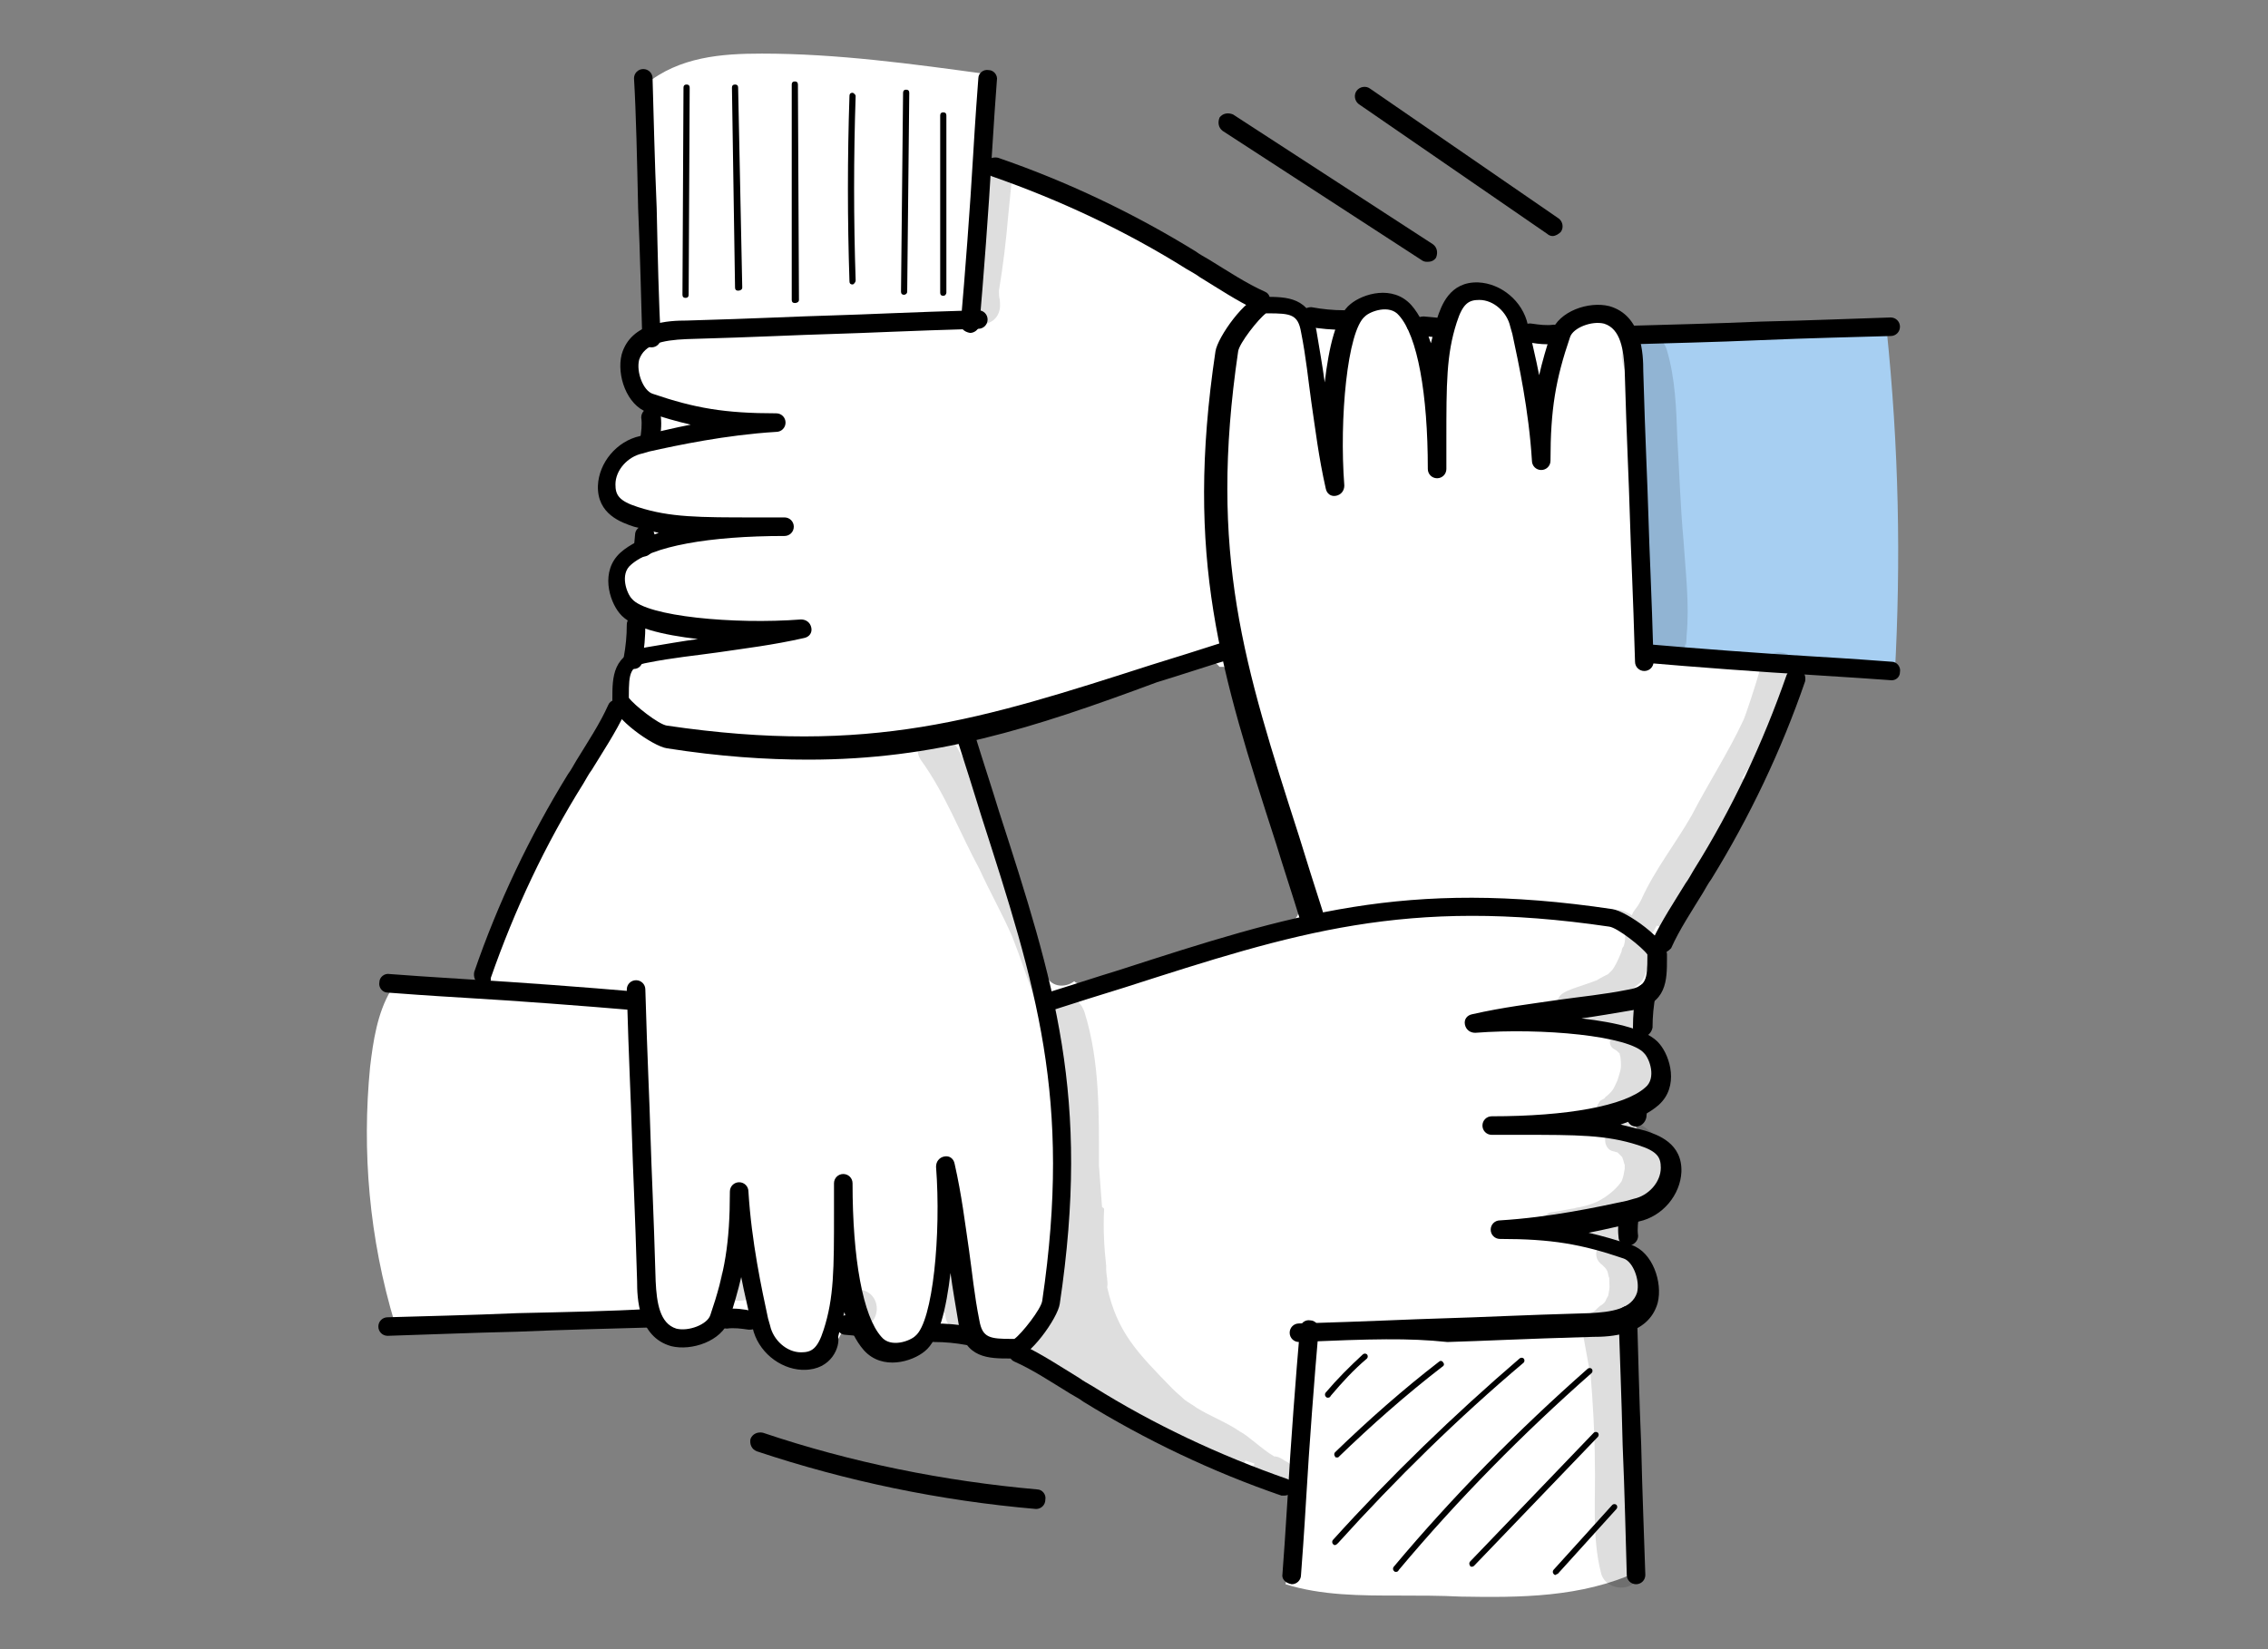 <?xml version="1.0" encoding="utf-8"?>
<!-- Generator: Adobe Illustrator 24.0.0, SVG Export Plug-In . SVG Version: 6.00 Build 0)  -->
<svg version="1.1" id="Capa_1" xmlns="http://www.w3.org/2000/svg" xmlns:xlink="http://www.w3.org/1999/xlink" x="0px" y="0px"
	 viewBox="0 0 220 160" style="enable-background:new 0 0 220 160;" xml:space="preserve">
<rect x="0" y="0" width="220" height="160" fill="#808080" stroke="none"/>
<style type="text/css">
	.st0{fill:#FFFFFF;}
	.st1{fill:#A7CFF2;}
	.st2{opacity:0.129;}
</style>
<g>
	<g>
		<path class="st0" d="M158.8,109.5c-0.6-0.8-0.1-1.9,0.5-2.7c0.7-0.7,1.6-1.4,1.8-2.4c0.3-1.5-1.1-2.8-2.4-3.7
			c0.2-1.7,0.4-3.4,1.3-4.8c0.3-0.5,0.7-0.9,0.9-1.4c0.3-1-0.2-2-0.2-3.2c6.9-7.2,10.2-16.9,13.3-26.2c-2.6-0.1-5.1-1.2-7.7-0.9
			c-0.6,0.1-1.3,0.2-1.9,0.2c-1.6,0-3.1-0.7-4.8-0.7c-1.2-10.1-0.3-20.3-2-30.3c-0.1-0.6-0.2-1.3-0.7-1.8c-0.3-0.4-0.8-0.6-1.3-0.7
			c-1.8-0.5-3.8,0.6-4.5,2.3c-1.3-0.2-2.6-0.3-3.9-0.4c-0.3-1.9-1.7-3.6-3.6-3.8c-1.9-0.2-3.8,1.5-3.5,3.3c-1.2-0.1-2.4-0.3-3.6-0.4
			c0.1-0.6-0.2-1.3-0.7-1.7c-0.5-0.4-1.2-0.6-1.8-0.6c-1.3-0.1-2.8,0.6-3.2,1.8c-1.3-0.2-2.7-0.3-4-0.2c-1.1-1.3-3-1.8-4.9-1.6
			c-8.1-5.7-17.1-10.1-26.5-13c-0.2-3.1-0.1-6.3,0.4-9.4c-7.3-1-14.6-2-21.9-2c-3.9,0-8,0.3-11.3,3c-0.6,8.2-0.5,16.4,0.4,24.7
			c-1.2,0.8-2,2.1-2,3.5c0,1.4,1,2.8,2.3,3C63,40.5,63,41.7,63.1,43c-1.7,0.1-3,1.5-3.7,3c-0.5,1.1-0.7,2.6,0.2,3.4
			c0.8,0.8,2.1,0.6,3.1,1.1c-0.1,1-0.2,2-0.3,3c-1.3,0.5-2.2,1.7-2.3,3.1c-0.1,1.4,0.7,2.7,1.9,3.3c-0.2,1.4-0.4,2.8-0.4,4.2
			c-1.2,1.3-1.7,3.2-1.4,5.2C54.3,77.1,49.8,86,47,95.4c-3,0.2-6,0.4-9.1,0.7c-1.3,2.2-1.7,4.9-2,7.4c-0.8,8.2-0.1,16.6,2.4,24.9
			c8.3-0.2,16.7-0.4,25-0.6c0.7,1.2,2,2,3.4,2c1.4,0,2.7-0.9,3.4-2.1c1,0.4,2.2,0.6,3.3,0.4c0.2,2,2,3.7,3.9,3.9
			c2,0.2,4-1.3,4.5-3.2c0.7,0,1.5,0,2.2-0.1c0.5,1.4,1.8,2.5,3.3,2.6c1.5,0.1,3-0.7,3.8-2c1.7,0.1,3.4,0.6,5,1.3
			c0.9,0.4,2,0.8,2.5,0c8.7,5.4,17.5,10.9,27.1,14.1c-0.1,3-0.4,5.9-1,9c3.5,1.1,7.3,1.1,11,1.1c2,0,4,0,6,0.1
			c5.7,0.1,11.7,0.1,17.1-2.4c0,0-1.2-24.8-0.9-25.2c1-1.1,2.1-2.5,1.7-3.9c-0.4-1.4-2.2-2.2-2.3-3.6c-0.1-1.1,0.9-2,1.9-2.6
			c1-0.6,2.1-1,2.7-2c0.6-1,0.4-2.4-0.3-3.4C160.9,110.9,159.9,110.1,158.8,109.5z M124.9,89.6c-1.6,0.4-3.3,0.8-4.9,1.3
			c-1.6,0.4-3.2,1-4.7,1.5c-3.2,1.1-6.5,2.1-9.8,3c-0.5,0.1-1,0.1-1.3-0.2c-0.9,0.7-2.4,0.6-2.8-0.8c-2-7.3-4.2-14.6-7.2-21.7
			c-0.3-0.7,0.2-1.6,0.8-1.9c0.3-0.2,0.7-0.2,1-0.2c0.1-0.1,0.2-0.2,0.4-0.2c3.4-1,6.8-2.1,10.3-3.1c1.7-0.5,3.5-1,5.2-1.5
			c0.6-0.2,1.3-0.4,2-0.5c0.7-0.3,1.3-0.6,2-0.9c0.2-0.2,0.5-0.3,0.8-0.3c0.7-0.1,1.2,0.1,1.6,0.6c0.1,0,0.3,0,0.4,0
			c0.3,0.1,0.5,0.3,0.6,0.5c0.1,0.1,0.1,0.2,0.1,0.3c0,0,0,0,0,0c0.4,0,0.8,0.3,0.9,0.8c1.3,6.8,3.3,13.4,5.7,19.9
			c0.2,0.4,0,0.8-0.2,1C126.3,87.9,126.1,89.2,124.9,89.6z"/>
	</g>
	<g>
		<path d="M129.7,141.4c-0.1,0-0.2,0-0.2-0.1c-0.1-0.1-0.1-0.3,0-0.4c3.2-3.1,6.6-6.1,10.1-8.8c0.1-0.1,0.3-0.1,0.4,0.1
			c0.1,0.1,0.1,0.3-0.1,0.4c-3.5,2.7-6.9,5.7-10.1,8.8C129.9,141.4,129.8,141.4,129.7,141.4z"/>
	</g>
	<g>
		<path d="M129.5,149.9c-0.1,0-0.1,0-0.2-0.1c-0.1-0.1-0.1-0.3,0-0.4c5.6-6.2,11.7-12.1,18.1-17.6c0.1-0.1,0.3-0.1,0.4,0
			c0.1,0.1,0.1,0.3,0,0.4c-6.4,5.4-12.4,11.3-18,17.5C129.7,149.8,129.6,149.9,129.5,149.9z"/>
	</g>
	<g>
		<path d="M135.4,152.5c-0.1,0-0.1,0-0.2-0.1c-0.1-0.1-0.1-0.3,0-0.4c5.7-6.8,12.1-13.3,18.8-19.2c0.1-0.1,0.3-0.1,0.4,0
			c0.1,0.1,0.1,0.3,0,0.4c-6.7,5.9-13,12.3-18.7,19.1C135.6,152.5,135.5,152.5,135.4,152.5z"/>
	</g>
	<g>
		<path d="M142.8,152c-0.1,0-0.2,0-0.2-0.1c-0.1-0.1-0.1-0.3,0-0.4l12-12.5c0.1-0.1,0.3-0.1,0.4,0c0.1,0.1,0.1,0.3,0,0.4l-12,12.5
			C142.9,152,142.8,152,142.8,152z"/>
	</g>
	<g>
		<path d="M150.9,152.8c-0.1,0-0.1,0-0.2-0.1c-0.1-0.1-0.1-0.3,0-0.4l5.7-6.3c0.1-0.1,0.3-0.1,0.4,0c0.1,0.1,0.1,0.3,0,0.4l-5.7,6.3
			C151,152.7,150.9,152.8,150.9,152.8z"/>
	</g>
	<g>
		<path d="M128.8,135.6c-0.1,0-0.1,0-0.2-0.1c-0.1-0.1-0.1-0.3,0-0.4c1.1-1.3,2.3-2.5,3.6-3.7c0.1-0.1,0.3-0.1,0.4,0
			c0.1,0.1,0.1,0.3,0,0.4c-1.3,1.1-2.4,2.3-3.5,3.6C129,135.6,128.9,135.6,128.8,135.6z"/>
	</g>
	<g>
		<path d="M66.5,28.9C66.5,28.9,66.5,28.9,66.5,28.9c-0.2,0-0.3-0.1-0.3-0.3l0.1-20.1c0-0.2,0.1-0.3,0.3-0.3c0,0,0,0,0,0
			c0.2,0,0.3,0.1,0.3,0.3l-0.1,20.1C66.8,28.8,66.7,28.9,66.5,28.9z"/>
	</g>
	<g>
		<path d="M71.6,28.2c-0.2,0-0.3-0.1-0.3-0.3L71,8.5c0-0.2,0.1-0.3,0.3-0.3c0,0,0,0,0,0c0.2,0,0.3,0.1,0.3,0.3L72,27.9
			C72,28.1,71.8,28.2,71.6,28.2C71.6,28.2,71.6,28.2,71.6,28.2z"/>
	</g>
	<g>
		<path d="M77.1,29.4c-0.2,0-0.3-0.1-0.3-0.3L76.8,8.2c0-0.2,0.1-0.3,0.3-0.3c0,0,0,0,0,0c0.2,0,0.3,0.1,0.3,0.3l0.1,20.9
			C77.5,29.3,77.3,29.4,77.1,29.4C77.1,29.4,77.1,29.4,77.1,29.4z"/>
	</g>
	<g>
		<path d="M82.7,27.6c-0.2,0-0.3-0.1-0.3-0.3c-0.2-6-0.2-12,0-18c0-0.2,0.1-0.3,0.3-0.3C82.8,9,83,9.2,83,9.3
			c-0.2,5.9-0.2,12,0,17.9C83,27.4,82.8,27.6,82.7,27.6C82.7,27.6,82.7,27.6,82.7,27.6z"/>
	</g>
	<g>
		<path d="M87.7,28.6C87.7,28.6,87.7,28.6,87.7,28.6c-0.2,0-0.3-0.1-0.3-0.3L87.6,9c0-0.2,0.1-0.3,0.3-0.3c0.2,0,0.3,0.1,0.3,0.3
			L88,28.3C88,28.5,87.8,28.6,87.7,28.6z"/>
	</g>
	<g>
		<path d="M91.5,28.7c-0.2,0-0.3-0.1-0.3-0.3l0-17.2c0-0.2,0.1-0.3,0.3-0.3c0,0,0,0,0,0c0.2,0,0.3,0.1,0.3,0.3l0,17.2
			C91.8,28.5,91.7,28.7,91.5,28.7C91.5,28.7,91.5,28.7,91.5,28.7z"/>
	</g>
	<g>
		<path class="st1" d="M183,31.9c-8.4,0.9-17,1.2-25.4,0.9c1,10.3,1.7,20.7,2.2,31.1c8,0.5,16,1,24,1.5
			C184.4,54.4,184.2,43.5,183,31.9z"/>
	</g>
	<g class="st2">
		<path d="M163.6,61.7c0.3-3.1-0.1-6.2-0.3-9.3c-0.3-3.3-0.4-6.6-0.6-10c-0.1-2.8-0.2-5.7-1-8.4c-0.8-2.8-5-1.7-4.3,1.2
			c1.8,5.5,1.3,14,1.6,22.6c0.1,0.9,0.1,1.8,0.3,2.7c0,0.5,0.1,0.9,0.2,1.4c0.1,0.8-0.1,0.4,0.2,1.1c0.8,2,3.8,1.4,3.8-0.8
			C163.5,63.1,163.6,62.3,163.6,61.7z"/>
	</g>
	<g class="st2">
		<path d="M174.4,64.9c-0.2-2-3.1-2.2-3.6-0.2c-0.5,1.8-1.5,4.8-1.7,5.2c-1.5,3.2-3.4,6.1-5,9.2c-1.6,2.8-3.6,5.3-4.9,8.2
			c-0.5,1-0.7,0.9-0.9,1.5c-0.3-0.2-0.7-0.4-1.1-0.5c-0.2,0-0.4,0-0.6,0c0.8,1,1.3,2.3,0.9,3.5c-0.1,0.1-0.2,0.3-0.2,0.5
			c-0.1,0.2-0.4,1.1-0.9,1.8c-0.1,0.1-0.2,0.2-0.2,0.2c-0.1,0.1-0.1,0.1-0.2,0.2c0,0,0,0,0,0c-0.2,0.1-0.8,0.4-1.1,0.6
			c-1.8,0.7-3.4,1-3.7,1.7c-0.4,0.6,0,1.3,0.5,1.6c0.2,0.8,0.8,1.6,1.9,1.6c0.6,0,1.3,0,1.9,0c0,0.2,0,0.3,0,0.5c0,0,0,0,0,0
			c0.3,0.1,0.5,0.2,0.7,0.4c-0.1,0.3,0,0.7,0.4,0.9c0.2,0.1,0.4,0.3,0.5,0.4c0,0.1,0.1,0.3,0.1,0.5c0.1,1,0,1.1-0.3,2.1
			c-0.3,0.6-0.3,0.9-1,1.5c-0.1,0.1-0.2,0.1-0.2,0.2c-0.2,0.2-0.5,0.2-0.6,0.5c-0.4,0.4-0.1,1.2,0.4,1.3c0.2,0,0.4,0,0.6-0.1
			c0.1,0.1,0.2,0.3,0.4,0.4c-0.1,0.3-0.1,0.6,0,0.9c0,0,0,0,0,0c0,0-0.1,0-0.1,0c-1,0.4-0.9,2,0.1,2.2c0.1,0,0.3,0.1,0.4,0.1
			c0,0,0,0,0,0c0.1,0.1,0.3,0.3,0.4,0.4c0.1,0.1,0.1,0.2,0.1,0.2c0.1,0.2,0.1,0.4,0.2,0.6c0,0.1,0,0.2,0,0.3c0,0,0,0.1,0,0.1
			c-0.1,0.5-0.1,0.7-0.3,1.2c-0.4,0.6-1.2,1.4-2.4,2c-0.7,0.3-1.4,0.5-2.2,0.6c-0.1,0,0.1,0,0.2,0c-0.8,0.1-1.5,0.3-2.3,0.4
			c-0.4,0-0.8,0.3-0.8,0.7c0,1.1,0.9,0.9,1.6,0.8c0.5-0.1,1.1-0.1,1.6-0.1c0,0.5,0.3,1,0.8,1.3c0.4,0.2,0.9,0.4,1.3,0.6
			c-0.4,0.5-0.4,1.3,0.3,1.8c0,0,0,0,0,0c0,0,0,0,0.1,0.1c0.1,0.1,0.1,0.1,0.2,0.2c0.1,0.1,0.2,0.3,0.2,0.3c0.1,0.2,0.1,0.5,0.2,0.7
			c0,1.1,0.1,0.6-0.1,1.7c-0.3,0.5-0.2,0.5-0.4,0.7c-0.1,0.1-0.2,0.2-0.4,0.3c-0.6,0.5-0.3,0.4-0.9,0.7c-0.5,0.2-0.7,0.8-0.5,1.2
			c-0.2,0.3-0.4,0.7-0.2,1.1c0.2,1.1,0.4,2.2,0.6,3.3c0,0.2,0.1,0.3,0.1,0.5c0.2,2.3,0.4,5.9,0.4,8.2c0.1,3.6-0.3,7.4,0.6,10.9
			c0.3,1.4,2.3,1.9,3.3,0.9c0.7-0.7,0.7-1.9,0.6-2.8c-0.3-5.5-0.1-11.1-0.9-16.6c-0.1-0.6-0.1-1.2-0.2-1.8c0.2-0.9,0.1-0.8,0.2-1.6
			c-0.1-0.7,0.2-1.5-0.1-2.2c0-0.1,0-0.1-0.1-0.2c0.4-0.3,0.6-0.8,0.9-1.2c1-1.9,0.9-4.5-0.7-6.1c-0.2-0.2-0.3-0.3-0.5-0.5
			c0.6-0.6,0.6-1.7-0.1-2.3c-0.3-0.3-0.7-0.5-1.2-0.5c0,0,0,0,0,0c-0.1,0-0.2-0.1-0.3-0.1c0.2-0.1,0.5-0.3,0.7-0.4
			c0.1,0.3,0.4,0.6,0.8,0.7c0.8,0.2,1.5-0.4,2.1-0.7c2-1.3,2.7-4.3,1.3-6.3c-0.7-1-1.8-1.9-3-2.2c0-0.2-0.1-0.3-0.2-0.5
			c0.2-0.1,0.3-0.1,0.5-0.2c2.2-1.1,3.1-4.1,1.9-6.2c-0.3-0.7-0.8-1.3-1.5-1.8c1-0.5,1.6-1.8,0.8-2.9c-0.3-0.6-0.9-0.9-1.5-1
			c0.1-0.1,0.2-0.1,0.3-0.2c1-0.8,0.9-0.6,1.4-1.9c0.3-1,0.2-2.1-0.2-3.1c0.1,0,0.2-0.1,0.3-0.1c0.4-0.2,0.6-0.6,0.8-1
			c0.2,0.1,0.5,0.1,0.7,0c0.3-0.1,0.5-0.2,0.7-0.4c0.1-0.1,0.5-0.7,0.6-0.8c0.8-1.3,1.6-2.6,2.4-3.9c1.3-2.1,2.6-4.2,3.7-6.4
			c0.3-0.7,0.9-1.3,0.7-2.1c-0.1-0.3-0.2-0.5-0.5-0.7c1.5-2.4,3.1-4.8,4.1-7.5C173.8,67,174.5,66,174.4,64.9z"/>
	</g>
	<g class="st2">
		<path d="M119.9,142.5c0.5,0,0.8-0.4,0.9-0.8c0.3,0.1,0.6,0.2,0.9,0.3c-0.3,0.5-0.4,1.1-0.2,1.6c0.1,0.1,0.3,0.1,0.4,0.2
			c0.5,0.2,1,0.6,1.5,0.9c0.1,0.1,0.3,0.2,0.4,0.3c1-0.3,1.5-1.2,1.4-2.1c0-0.1,0.1-0.1,0.1-0.2c0.1-0.6-0.3-0.8-0.7-1
			c-0.3-0.2-0.6-0.4-1-0.4c-1.2-0.7-2.5-2-3.3-2.4c-1.3-0.9-2.9-1.5-4.2-2.3c-0.4-0.3-0.8-0.5-1.2-0.8c-0.3-0.3-0.7-0.6-1.2-1.1
			c-3.4-3.5-5.3-5.4-6.3-9.8c0.1-0.6-0.1-1.2-0.1-1.8c0-0.1,0-0.2,0-0.3c-0.2-1.8-0.3-3.6-0.2-5.5c0-0.1-0.1-0.1-0.2-0.2
			c-0.1-1.3-0.2-2.7-0.3-4c0-5,0.1-10.1-1.4-14.9c-0.5-1.5-1.9-1.8-3-1.4c-0.3-1.1-0.6-2.3-0.9-3.4c-1.4-4.5-2.5-6.4-4-10.2
			c-1.1-3.2-2.2-6.5-3.8-9.5c-0.6-1-1.1-2.3-2.2-2.7c-1.5-0.5-2.9,1.3-2,2.7c2.4,3.3,3.8,7.1,5.7,10.6c1,2.2,2.2,4.3,3.2,6.6
			c0.6,1.5,2,5.5,2.9,8.2c0,0.1,0,0.2,0,0.3c1.5,5.9,1.7,11,1.4,19.2c-0.1,3.1-0.9,7.4-1.6,9.8c0,0,0,0-0.1,0c-1.3,0-2,1.7-1.1,2.5
			c1.8,1.4,3.5,2.9,5.3,4.3c1.8,1.3,3.7,2.4,5.7,3.5c2,1.1,4.1,2,6.2,2.9c0.8,0.4,1.7,0.7,2.5,1
			C119.6,142.5,119.8,142.5,119.9,142.5z"/>
	</g>
	<g class="st2">
		<path d="M94.6,127.2c-0.1-0.4-0.3-0.8-0.7-1c-0.1-0.1-0.2-0.1-0.2-0.2c0.1-0.7,0-1.4,0-2.1c0-0.5,0.1-1.1-0.3-1.4
			c-0.7-0.7-1.9-0.2-1.9,0.8c0.1,0.9-0.1,1.7,0,2.6c-0.3,0.4-0.3,0.9,0.1,1.5c0,0,0.1,0.1,0.1,0.1c0,0,0,0,0,0c0,0,0,0,0,0.1
			C91.9,129.9,95.1,129.4,94.6,127.2z"/>
	</g>
	<g class="st2">
		<path d="M83.1,125.1c-2.5,0.1-2.5,3.8,0,3.8C85.7,128.8,85.7,125.1,83.1,125.1z"/>
	</g>
	<g class="st2">
		<path d="M71.7,122.4c-2.5,0.1-2.5,3.8,0,3.8C74.2,126.2,74.2,122.5,71.7,122.4z"/>
	</g>
	<g class="st2">
		<path d="M98.2,16.7c-0.6-1.6-3-1.1-3,0.6c-0.3,3.8-0.6,7.6-1.1,10.3c-0.1,0.7-0.5,1.3-0.5,2c-0.1,2.6,3.6,2.4,3.4-0.2
			c0-0.6-0.1-0.2-0.1-1.2c0.4-2.4,0.7-4.9,0.9-7.3c0.1-1,0.2-2,0.3-3C98.3,17.5,98.4,17.1,98.2,16.7z"/>
	</g>
	<g>
		<g>
			<path d="M127,89.8c-0.4,0-0.8-0.3-0.9-0.6c-0.8-2.6-1.6-5-2.3-7.3c-5.4-16.7-8.9-27.7-5.9-47.8c0.2-1.4,3-5.3,4.4-5.3l0.4,0
				c2.1,0,4.4,0,5,3.3c0.3,1.8,0.6,3.5,0.8,5c0.4-3.4,1.1-6.5,2.5-7.6c1.2-1,4.1-1.9,5.9,0.1c0.8,0.9,1.4,2.2,1.9,3.7
				c0.2-0.8,0.4-1.6,0.6-2.4c0.4-1.2,1.2-3.6,4-3.5c2.2,0.1,4.3,1.8,4.8,4.1l0.2,0.7c0.2,1.1,0.6,2.6,0.9,4.2
				c0.3-1.3,0.7-2.7,1.2-4.2c0.7-2,3.6-3,5.6-2.5c3.2,0.9,3.3,4.7,3.3,6.3c0.2,7,0.4,10.6,0.5,14.1c0.1,3.6,0.3,7.1,0.5,14.1
				c0,0.5-0.4,0.9-0.9,0.9c-0.5,0-0.9-0.4-0.9-0.9c-0.2-7-0.4-10.6-0.5-14.1c-0.1-3.6-0.3-7.1-0.5-14.1c-0.1-2.1-0.4-4.1-2-4.6
				c-1.2-0.3-3,0.4-3.3,1.3c-1.4,4.1-1.9,7-1.9,12c0,0.5-0.4,0.9-0.9,0.9c-0.5,0-0.9-0.4-0.9-0.9c-0.3-4.9-1.3-9.5-1.9-12.3
				l-0.2-0.7c-0.3-1.4-1.6-2.6-3-2.6c-1,0-1.6,0.3-2.2,2.2c-1,3.1-1,5.9-1,11.4c0,0.9,0,1.8,0,2.8c0,0.5-0.4,0.9-0.9,0.9
				c-0.5,0-0.9-0.4-0.9-0.9c0-7.3-1-12.9-2.8-14.9c-0.9-1.1-2.8-0.4-3.3,0.1c-1.7,1.4-2.5,9.9-2,16.4c0,0.5-0.3,0.9-0.8,1
				c-0.5,0.1-0.9-0.2-1-0.7c-0.7-3.1-1-5.7-1.4-8.4c-0.3-2.1-0.5-4.3-1-6.8c-0.3-1.7-1-1.8-3.2-1.8l-0.2,0c-0.7,0.5-2.6,2.9-2.7,3.7
				c-2.9,19.7,0.6,30.5,5.9,47c0.7,2.3,1.5,4.8,2.3,7.3c0.2,0.5-0.1,1-0.6,1.1C127.2,89.8,127.1,89.8,127,89.8z M122.2,30.6
				L122.2,30.6C122.2,30.6,122.2,30.6,122.2,30.6z"/>
		</g>
		<g>
			<path d="M125.3,153.7C125.3,153.7,125.3,153.7,125.3,153.7c-0.6-0.1-1-0.5-0.9-1c0.1-1.3,0.3-4.1,0.5-7.4
				c0.3-5.2,0.8-11.8,1.2-16.4c0-0.5,0.5-0.9,1-0.8c0.5,0,0.9,0.5,0.8,1c-0.4,4.6-0.9,11.1-1.2,16.3c-0.2,3.4-0.4,6.1-0.5,7.4
				C126.2,153.3,125.8,153.7,125.3,153.7z"/>
		</g>
		<g>
			<path d="M161.1,92.5c-0.1,0-0.3,0-0.4-0.1c-0.5-0.2-0.6-0.8-0.4-1.2c0.9-1.9,2.1-3.7,3.2-5.5c0.3-0.4,0.5-0.8,0.8-1.3
				c3.7-5.9,6.7-12.3,9-18.9c0.2-0.5,0.7-0.7,1.2-0.6c0.5,0.2,0.7,0.7,0.6,1.2c-2.3,6.7-5.4,13.2-9.1,19.2c-0.3,0.4-0.5,0.8-0.8,1.3
				c-1.1,1.8-2.3,3.6-3.1,5.4C161.8,92.3,161.5,92.5,161.1,92.5z"/>
		</g>
		<g>
			<path d="M158.7,153.7c-0.5,0-0.9-0.4-0.9-0.9c-0.1-3.3-0.2-8-0.4-12.6c-0.1-4.6-0.3-9.3-0.4-12.6c0-0.5,0.4-0.9,0.9-0.9
				c0.5,0,0.9,0.4,0.9,0.9c0.1,3.3,0.2,8,0.4,12.6c0.1,4.6,0.3,9.3,0.4,12.6C159.6,153.3,159.2,153.7,158.7,153.7
				C158.7,153.7,158.7,153.7,158.7,153.7z"/>
		</g>
		<g>
			<path d="M157.9,120.9c-0.5,0-0.9-0.4-0.9-0.9c-0.1-0.9,0-1.7,0.2-2.6c0.1-0.5,0.6-0.8,1.1-0.7c0.5,0.1,0.8,0.6,0.7,1.1
				c-0.1,0.7-0.2,1.4-0.1,2.1C158.9,120.4,158.5,120.8,157.9,120.9C158,120.9,158,120.9,157.9,120.9z"/>
		</g>
		<g>
			<path d="M158.7,109.3C158.7,109.3,158.6,109.3,158.7,109.3c-0.6,0-0.9-0.5-0.9-1l0.1-1.1c0-0.5,0.4-0.9,1-0.9
				c0.5,0,0.9,0.5,0.9,1l-0.1,1.1C159.6,108.9,159.2,109.3,158.7,109.3z"/>
		</g>
		<g>
			<path d="M159.3,100.6C159.3,100.6,159.3,100.6,159.3,100.6c-0.5,0-0.9-0.4-0.9-0.9c0-1.2,0.1-2.3,0.3-3.5
				c0.1-0.5,0.6-0.8,1.1-0.8c0.5,0.1,0.8,0.6,0.8,1.1c-0.2,1.1-0.3,2.1-0.3,3.2C160.2,100.2,159.8,100.6,159.3,100.6z"/>
		</g>
	</g>
	<g>
		<g>
			<path d="M78.4,73.7c-4.1,0-8.6-0.3-13.7-1.1c-1.4-0.2-5.3-3-5.3-4.4l0-0.4c0-2.1,0-4.4,3.3-5c1.8-0.3,3.5-0.6,5-0.8
				c-3.4-0.4-6.5-1.1-7.6-2.5c-1-1.2-1.9-4.1,0.1-5.9c0.9-0.8,2.2-1.4,3.7-1.9c-0.8-0.2-1.6-0.4-2.4-0.6c-1.2-0.4-3.6-1.2-3.5-4
				c0.1-2.2,1.8-4.3,4.1-4.8l0.7-0.2c1.1-0.2,2.6-0.6,4.2-0.9c-1.3-0.3-2.7-0.7-4.2-1.2c-2-0.7-3-3.6-2.5-5.6
				c0.9-3.2,4.7-3.3,6.3-3.3c7-0.2,10.6-0.4,14.2-0.5c3.5-0.1,7.1-0.3,14.1-0.5c0.5,0,0.9,0.4,0.9,0.9c0,0.5-0.4,0.9-0.9,0.9
				c-7,0.2-10.6,0.4-14.1,0.5c-3.6,0.1-7.1,0.3-14.2,0.5c-2.4,0.1-4.1,0.5-4.6,2c-0.3,1.2,0.4,3,1.3,3.3c4.1,1.4,7,1.9,12,1.9
				c0.5,0,0.9,0.4,0.9,0.9c0,0.5-0.4,0.9-0.9,0.9c-4.9,0.3-9.6,1.3-12.3,1.9l-0.7,0.2c-1.4,0.3-2.6,1.6-2.6,3c0,1,0.3,1.6,2.2,2.2
				c3.1,1,5.9,1,11.4,1c0.9,0,1.8,0,2.8,0c0.5,0,0.9,0.4,0.9,0.9c0,0.5-0.4,0.9-0.9,0.9c-7.3,0-12.9,1-14.9,2.8
				c-1.1,0.9-0.4,2.8,0.1,3.3c1.4,1.7,9.9,2.5,16.4,2c0.5,0,0.9,0.3,1,0.8c0.1,0.5-0.2,0.9-0.7,1c-3.1,0.7-5.7,1-8.4,1.4
				c-2.1,0.3-4.3,0.5-6.8,1c-1.7,0.3-1.8,1-1.8,3.2l0,0.2c0.5,0.7,2.9,2.6,3.7,2.7c19.7,2.9,30.5-0.6,47-5.9
				c2.3-0.7,4.8-1.5,7.3-2.3c0.5-0.2,1,0.1,1.1,0.6c0.2,0.5-0.1,1-0.6,1.1c-2.6,0.8-5,1.6-7.3,2.3C100.1,70.7,90.7,73.7,78.4,73.7z
				 M61.3,68.2L61.3,68.2C61.3,68.2,61.3,68.2,61.3,68.2z"/>
		</g>
		<g>
			<path d="M183.5,66C183.4,66,183.4,66,183.5,66c-1.4-0.1-4.2-0.3-7.5-0.5c-5.2-0.3-11.8-0.8-16.4-1.2c-0.5,0-0.9-0.5-0.8-1
				c0-0.5,0.5-0.9,1-0.8c4.6,0.4,11.1,0.9,16.3,1.2c3.4,0.2,6.1,0.4,7.4,0.5c0.5,0,0.9,0.5,0.8,1C184.3,65.7,183.9,66,183.5,66z"/>
		</g>
		<g>
			<path d="M122.3,30.2c-0.1,0-0.3,0-0.4-0.1c-1.9-0.9-3.7-2.1-5.5-3.2c-0.4-0.3-0.8-0.5-1.3-0.8c-5.9-3.7-12.3-6.7-18.9-9
				c-0.5-0.2-0.7-0.7-0.6-1.2c0.2-0.5,0.7-0.7,1.2-0.6c6.7,2.3,13.2,5.4,19.2,9.1c0.4,0.3,0.8,0.5,1.3,0.8c1.8,1.1,3.6,2.3,5.4,3.1
				c0.5,0.2,0.6,0.8,0.4,1.2C122.9,30,122.6,30.2,122.3,30.2z"/>
		</g>
		<g>
			<path d="M158.3,33.4c-0.5,0-0.9-0.4-0.9-0.9c0-0.5,0.4-0.9,0.9-0.9c3.3-0.1,8-0.2,12.5-0.4c4.6-0.1,9.3-0.3,12.6-0.4
				c0.5,0,0.9,0.4,0.9,0.9c0,0.5-0.4,0.9-0.9,0.9c-3.3,0.1-8,0.2-12.6,0.4C166.3,33.2,161.6,33.3,158.3,33.4
				C158.3,33.4,158.3,33.4,158.3,33.4z"/>
		</g>
		<g>
			<path d="M150.1,33.4c-0.7,0-1.3-0.1-1.9-0.2c-0.5-0.1-0.8-0.6-0.7-1.1c0.1-0.5,0.6-0.8,1.1-0.7c0.7,0.1,1.4,0.2,2.1,0.1
				c0.5,0,0.9,0.4,1,0.9c0,0.5-0.4,0.9-0.9,1C150.5,33.4,150.3,33.4,150.1,33.4z"/>
		</g>
		<g>
			<path d="M139.1,32.7C139.1,32.7,139.1,32.7,139.1,32.7l-1.1-0.1c-0.5,0-0.9-0.5-0.9-1c0-0.5,0.4-0.9,1-0.9l1.1,0.1
				c0.5,0,0.9,0.5,0.9,1C140,32.3,139.6,32.7,139.1,32.7z"/>
		</g>
		<g>
			<path d="M130.4,32C130.4,32,130.4,32,130.4,32c-1.2,0-2.3-0.1-3.5-0.3c-0.5-0.1-0.8-0.6-0.8-1.1c0.1-0.5,0.6-0.8,1.1-0.8
				c1.1,0.2,2.1,0.3,3.2,0.3c0.5,0,0.9,0.4,0.9,0.9C131.3,31.6,130.9,32,130.4,32z"/>
		</g>
	</g>
	<g>
		<g>
			<path d="M78,132.9c-0.1,0-0.1,0-0.2,0c-2.2-0.1-4.3-1.8-4.8-4.1l-0.2-0.7c-0.2-1.1-0.6-2.6-0.9-4.2c-0.3,1.3-0.7,2.7-1.2,4.2
				c-0.7,2-3.6,3-5.6,2.5c-3.2-0.9-3.3-4.7-3.3-6.3c-0.2-7-0.4-10.6-0.5-14.1c-0.1-3.6-0.3-7.1-0.5-14.2c0-0.5,0.4-0.9,0.9-0.9
				c0.5,0,0.9,0.4,0.9,0.9c0.2,7,0.4,10.6,0.5,14.2c0.1,3.5,0.3,7.1,0.5,14.1c0.1,2.1,0.4,4.1,2,4.6c1.2,0.3,3-0.4,3.3-1.3
				c1.4-4.1,1.9-7,1.9-12c0-0.5,0.4-0.9,0.9-0.9c0.5,0,0.9,0.4,0.9,0.9c0.3,4.9,1.3,9.5,1.9,12.3l0.2,0.7c0.3,1.4,1.6,2.6,3,2.6
				c1,0,1.6-0.3,2.2-2.2c1-3.1,1-5.9,1-11.4c0-0.9,0-1.8,0-2.8c0-0.5,0.4-0.9,0.9-0.9c0.5,0,0.9,0.4,0.9,0.9c0,7.3,1,12.9,2.8,14.9
				c0.9,1.1,2.8,0.4,3.3-0.1c1.7-1.4,2.5-9.9,2-16.4c0-0.5,0.3-0.9,0.8-1c0.5-0.1,0.9,0.2,1,0.7c0.7,3.1,1,5.7,1.4,8.4
				c0.3,2.1,0.5,4.3,1,6.8c0.3,1.7,1,1.8,3.2,1.8l0.2,0c0.7-0.5,2.6-2.9,2.7-3.7c2.9-19.7-0.6-30.5-5.9-47c-0.7-2.3-1.5-4.8-2.3-7.3
				c-0.2-0.5,0.1-1,0.6-1.1c0.5-0.2,1,0.1,1.1,0.6c0.8,2.6,1.6,5,2.3,7.3c5.4,16.7,8.9,27.7,5.9,47.8c-0.2,1.4-3,5.3-4.4,5.3l-0.4,0
				c-2.1,0-4.4,0-5-3.3c-0.3-1.8-0.6-3.5-0.8-5c-0.4,3.4-1.1,6.5-2.5,7.6c-1.2,1-4.1,1.9-5.9-0.1c-0.8-0.9-1.4-2.2-1.9-3.7
				c-0.2,0.8-0.4,1.6-0.6,2.4C81.5,130.6,80.7,132.9,78,132.9z M98.9,129.8C98.9,129.8,98.9,129.8,98.9,129.8L98.9,129.8z"/>
		</g>
		<g>
			<path d="M94.1,32.3C94,32.3,94,32.3,94.1,32.3c-0.6-0.1-1-0.5-0.9-1c0.4-4.6,0.9-11.1,1.2-16.3c0.2-3.4,0.4-6.1,0.5-7.4
				c0-0.5,0.5-0.9,1-0.8c0.5,0,0.9,0.5,0.8,1c-0.1,1.3-0.3,4.1-0.5,7.4c-0.3,5.2-0.8,11.8-1.2,16.4C94.9,32,94.5,32.3,94.1,32.3z"/>
		</g>
		<g>
			<path d="M46.9,95.5c-0.1,0-0.2,0-0.3,0c-0.5-0.2-0.7-0.7-0.6-1.2c2.3-6.7,5.4-13.2,9.1-19.2c0.3-0.4,0.5-0.8,0.8-1.3
				c1.1-1.8,2.3-3.6,3.1-5.4c0.2-0.5,0.8-0.6,1.2-0.4c0.5,0.2,0.6,0.8,0.4,1.2c-0.9,1.9-2.1,3.7-3.2,5.5c-0.3,0.4-0.5,0.8-0.8,1.3
				c-3.7,5.9-6.7,12.3-9,18.9C47.7,95.3,47.3,95.5,46.9,95.5z"/>
		</g>
		<g>
			<path d="M63.2,33.7c-0.5,0-0.9-0.4-0.9-0.9c-0.1-3.3-0.2-8-0.4-12.6c-0.1-4.6-0.2-9.3-0.4-12.6c0-0.5,0.4-0.9,0.9-0.9
				c0.5,0,0.9,0.4,0.9,0.9c0.1,3.3,0.2,8,0.4,12.6c0.1,4.6,0.2,9.3,0.4,12.6C64.1,33.3,63.7,33.7,63.2,33.7
				C63.2,33.7,63.2,33.7,63.2,33.7z"/>
		</g>
		<g>
			<path d="M63,43.7c-0.1,0-0.1,0-0.2,0c-0.5-0.1-0.8-0.6-0.7-1.1c0.1-0.7,0.2-1.4,0.1-2.1c0-0.5,0.4-0.9,0.9-1c0.5,0,0.9,0.4,1,0.9
				c0.1,0.9,0,1.7-0.2,2.6C63.8,43.4,63.4,43.7,63,43.7z"/>
		</g>
		<g>
			<path d="M62.4,54C62.4,54,62.4,54,62.4,54c-0.6,0-0.9-0.5-0.9-1l0.1-1.1c0-0.5,0.4-0.9,1-0.9c0.5,0,0.9,0.5,0.9,1l-0.1,1.1
				C63.3,53.6,62.9,54,62.4,54z"/>
		</g>
		<g>
			<path d="M61.5,64.9c0,0-0.1,0-0.2,0c-0.5-0.1-0.8-0.6-0.8-1.1c0.2-1.1,0.3-2.1,0.3-3.2c0-0.5,0.4-0.9,0.9-0.9c0,0,0,0,0,0
				c0.5,0,0.9,0.4,0.9,0.9c0,1.2-0.1,2.3-0.3,3.5C62.3,64.6,61.9,64.9,61.5,64.9z"/>
		</g>
	</g>
	<g>
		<g>
			<path d="M126,130.2c-0.5,0-0.9-0.4-0.9-0.9c0-0.5,0.4-0.9,0.9-0.9c7-0.2,10.6-0.4,14.1-0.5c3.6-0.1,7.1-0.3,14.1-0.5
				c2.1-0.1,4.1-0.4,4.6-2c0.3-1.2-0.4-3-1.3-3.3c-4.1-1.4-7-1.9-12-1.9c-0.5,0-0.9-0.4-0.9-0.9c0-0.5,0.4-0.9,0.9-0.9
				c4.9-0.3,9.5-1.3,12.3-1.9l0.7-0.2c1.4-0.3,2.6-1.6,2.6-3c0-1-0.3-1.6-2.2-2.2c-3.1-1-5.9-1-11.4-1c-0.9,0-1.8,0-2.8,0
				c-0.5,0-0.9-0.4-0.9-0.9s0.4-0.9,0.9-0.9c7.3,0,12.9-1,14.9-2.8c1.1-0.9,0.4-2.8-0.1-3.3c-1.4-1.7-9.9-2.5-16.4-2
				c-0.5,0-0.9-0.3-1-0.8c-0.1-0.5,0.2-0.9,0.7-1c3.1-0.7,5.7-1,8.4-1.4c2.1-0.3,4.3-0.5,6.8-1c1.7-0.3,1.8-1,1.8-3.2l0-0.2
				c-0.5-0.7-2.9-2.6-3.7-2.7c-19.7-2.9-30.5,0.6-47,5.9c-2.3,0.7-4.8,1.5-7.3,2.3c-0.5,0.2-1-0.1-1.1-0.6c-0.2-0.5,0.1-1,0.6-1.1
				c2.6-0.8,5-1.6,7.3-2.3c16.7-5.4,27.7-8.9,47.8-5.9c1.4,0.2,5.3,3,5.3,4.4l0,0.4c0,2.1,0,4.4-3.3,5c-1.8,0.3-3.5,0.6-5,0.8
				c3.4,0.4,6.5,1.1,7.6,2.5c1,1.2,1.9,4.1-0.1,5.9c-0.9,0.8-2.2,1.4-3.7,1.9c0.8,0.2,1.6,0.4,2.4,0.6c1.2,0.4,3.6,1.2,3.5,4
				c-0.1,2.2-1.8,4.3-4.1,4.8l-0.7,0.2c-1.1,0.2-2.6,0.6-4.2,0.9c1.3,0.3,2.7,0.7,4.2,1.2c2,0.7,3,3.6,2.5,5.6
				c-0.9,3.2-4.7,3.3-6.3,3.3c-7,0.2-10.6,0.4-14.1,0.5C136.6,129.8,133.1,129.9,126,130.2C126,130.2,126,130.2,126,130.2z
				 M159.8,92.5L159.8,92.5L159.8,92.5z M159.8,92.2C159.8,92.2,159.8,92.2,159.8,92.2L159.8,92.2z"/>
		</g>
		<g>
			<path d="M61.4,98C61.4,98,61.3,98,61.4,98c-4.7-0.4-11.2-0.9-16.4-1.2c-3.4-0.2-6.1-0.4-7.4-0.5c-0.5,0-0.9-0.5-0.8-1
				c0-0.5,0.5-0.9,1-0.8c1.3,0.1,4.1,0.3,7.4,0.5c5.2,0.3,11.8,0.8,16.4,1.2c0.5,0,0.9,0.5,0.8,1C62.3,97.6,61.9,98,61.4,98z"/>
		</g>
		<g>
			<path d="M124.6,145.1c-0.1,0-0.2,0-0.3,0c-6.7-2.3-13.2-5.4-19.2-9.1c-0.4-0.3-0.8-0.5-1.3-0.8c-1.8-1.1-3.6-2.3-5.4-3.1
				c-0.5-0.2-0.6-0.8-0.4-1.2c0.2-0.5,0.8-0.6,1.2-0.4c1.9,0.9,3.7,2.1,5.5,3.2c0.4,0.3,0.8,0.5,1.3,0.8c5.9,3.7,12.3,6.7,18.9,9
				c0.5,0.2,0.7,0.7,0.6,1.2C125.3,144.8,125,145.1,124.6,145.1z"/>
		</g>
		<g>
			<path d="M37.6,129.6c-0.5,0-0.9-0.4-0.9-0.9c0-0.5,0.4-0.9,0.9-0.9c3.3-0.1,8-0.2,12.6-0.4c4.6-0.1,9.3-0.2,12.6-0.4c0,0,0,0,0,0
				c0.5,0,0.9,0.4,0.9,0.9c0,0.5-0.4,0.9-0.9,0.9c-3.3,0.1-8,0.2-12.6,0.4C45.7,129.3,41,129.5,37.6,129.6
				C37.7,129.6,37.7,129.6,37.6,129.6z"/>
		</g>
		<g>
			<path d="M72.8,129c-0.1,0-0.1,0-0.2,0c-0.7-0.1-1.4-0.2-2.1-0.1c-0.5,0-0.9-0.4-1-0.9c0-0.5,0.4-0.9,0.9-1c0.9-0.1,1.7,0,2.6,0.2
				c0.5,0.1,0.8,0.6,0.7,1.1C73.6,128.7,73.2,129,72.8,129z"/>
		</g>
		<g>
			<path d="M83.1,129.6C83.1,129.6,83.1,129.6,83.1,129.6l-1.1-0.1c-0.5,0-0.9-0.5-0.9-1c0-0.5,0.4-0.9,1-0.9l1.1,0.1
				c0.5,0,0.9,0.5,0.9,1C84,129.2,83.6,129.6,83.1,129.6z"/>
		</g>
		<g>
			<path d="M94,130.5c0,0-0.1,0-0.2,0c-1.1-0.2-2.1-0.3-3.2-0.3c-0.5,0-0.9-0.4-0.9-0.9c0-0.5,0.4-0.9,0.9-0.9c0,0,0,0,0,0
				c1.2,0,2.3,0.1,3.5,0.3c0.5,0.1,0.8,0.6,0.8,1.1C94.9,130.2,94.5,130.5,94,130.5z"/>
		</g>
	</g>
	<g>
		<path d="M138.5,25.4c-0.2,0-0.3,0-0.5-0.1l-19.4-12.6c-0.4-0.3-0.5-0.8-0.3-1.3c0.3-0.4,0.8-0.5,1.3-0.3L139,23.7
			c0.4,0.3,0.5,0.8,0.3,1.3C139.1,25.3,138.8,25.4,138.5,25.4z"/>
	</g>
	<g>
		<path d="M150.6,22.9c-0.2,0-0.4-0.1-0.5-0.2l-18.3-12.6c-0.4-0.3-0.5-0.9-0.2-1.3c0.3-0.4,0.9-0.5,1.3-0.2l18.3,12.6
			c0.4,0.3,0.5,0.9,0.2,1.3C151.2,22.7,150.9,22.9,150.6,22.9z"/>
	</g>
	<g>
		<path d="M100.5,146.4C100.5,146.4,100.5,146.4,100.5,146.4c-9.3-0.8-18.4-2.7-27.1-5.6c-0.5-0.2-0.7-0.7-0.6-1.2
			c0.2-0.5,0.7-0.7,1.2-0.6c8.6,2.9,17.6,4.7,26.6,5.5c0.5,0,0.9,0.5,0.8,1C101.4,146,101,146.4,100.5,146.4z"/>
	</g>
</g>
</svg>

